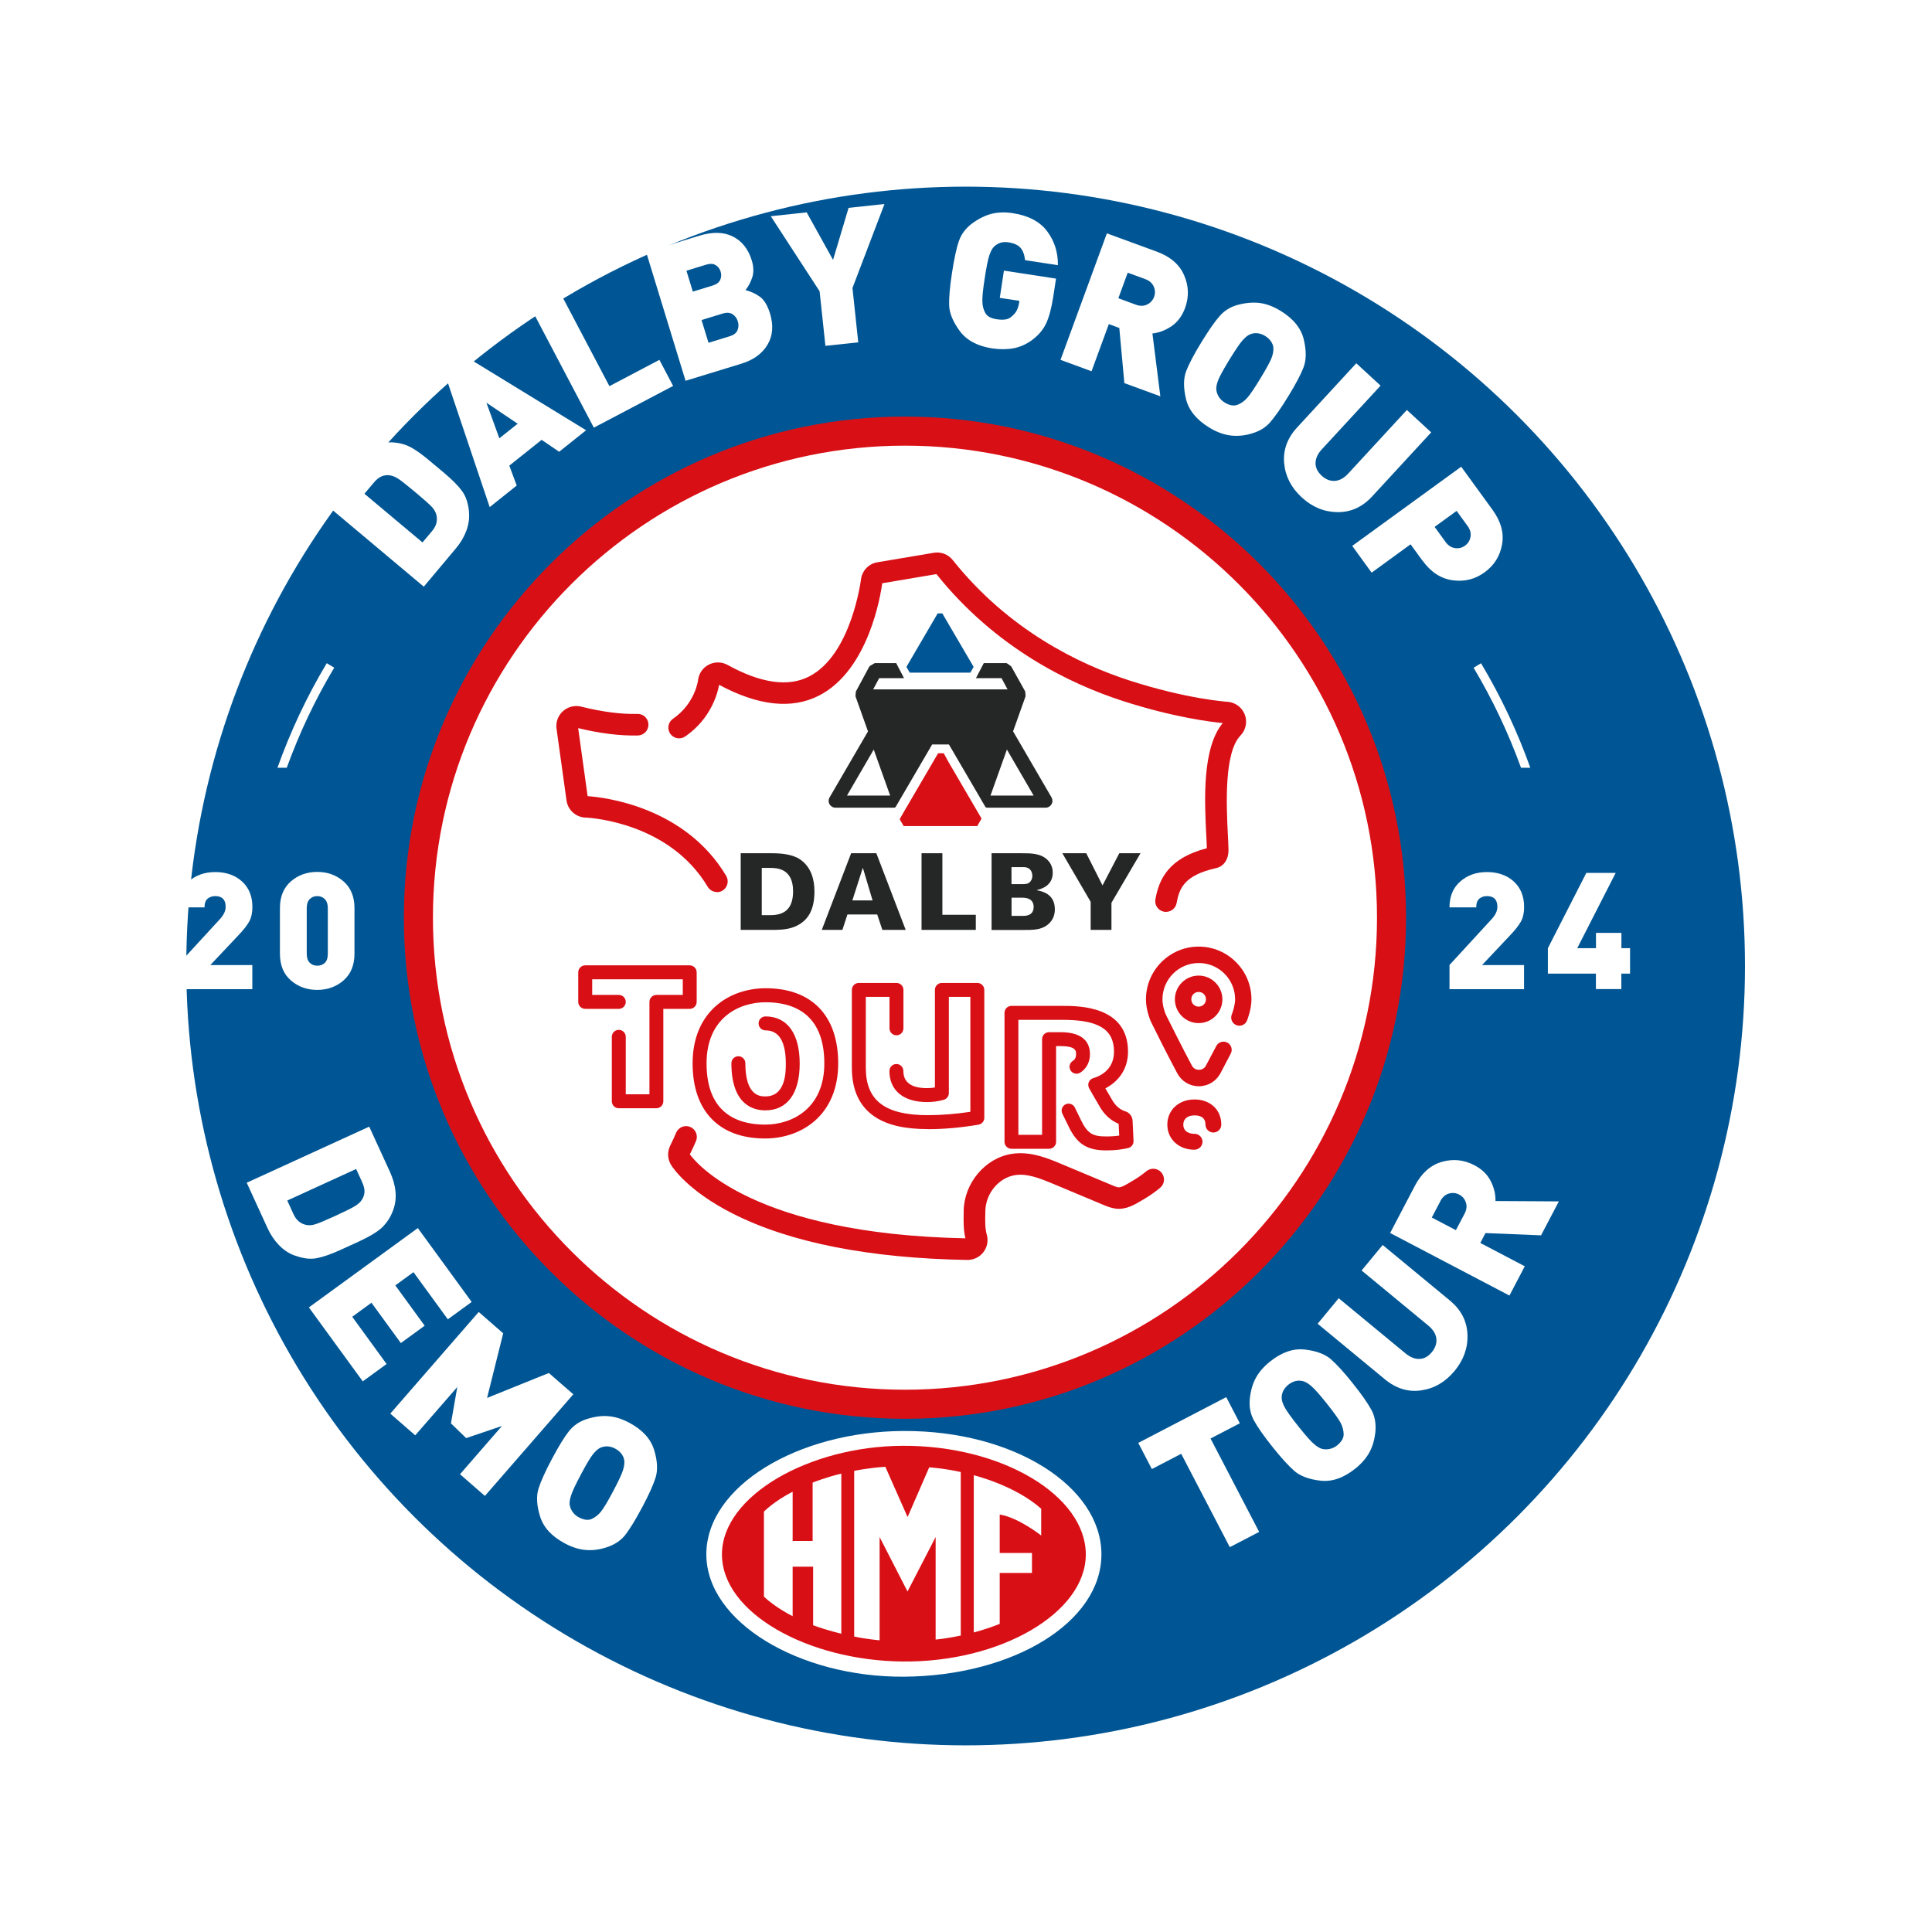 <?xml version="1.0" encoding="UTF-8"?><svg id="Calque_1" xmlns="http://www.w3.org/2000/svg" xmlns:xlink="http://www.w3.org/1999/xlink" viewBox="0 0 265.92 265.92"><defs><style>.cls-1{fill:none;}.cls-1,.cls-2,.cls-3,.cls-4,.cls-5,.cls-6{stroke-width:0px;}.cls-2{filter:url(#drop-shadow-1);}.cls-2,.cls-6{fill:#005694;}.cls-3{fill:#252626;}.cls-4{fill:#d90f16;}.cls-5{fill:#fff;}</style><filter id="drop-shadow-1" filterUnits="userSpaceOnUse"><feOffset dx="8.5" dy="7"/><feGaussianBlur result="blur" stdDeviation="8.5"/><feFlood flood-color="#1d1d1b" flood-opacity=".34"/><feComposite in2="blur" operator="in"/><feComposite in="SourceGraphic"/></filter></defs><circle class="cls-2" cx="124.41" cy="125.96" r="107.27"/><path class="cls-5" d="m24.47,136.14v-3.32l5.78-6.29c.54-.58.81-1.15.81-1.71,0-.99-.48-1.48-1.43-1.48-.42,0-.77.12-1.05.35-.28.23-.43.63-.43,1.2h-3.68c0-1.51.49-2.7,1.48-3.56s2.21-1.3,3.68-1.3,2.74.43,3.69,1.3,1.42,2.04,1.42,3.53c0,.79-.15,1.45-.44,1.98-.29.52-.8,1.18-1.54,1.95l-3.81,4.04h5.78v3.32h-10.27Z"/><path class="cls-5" d="m43.66,136.25c-1.42,0-2.63-.44-3.63-1.31-1-.87-1.5-2.1-1.5-3.67v-6.28c0-1.57.5-2.79,1.5-3.67,1-.87,2.21-1.31,3.63-1.31s2.63.44,3.63,1.31c1,.87,1.5,2.1,1.5,3.67v6.28c0,1.57-.5,2.79-1.5,3.67-1,.87-2.21,1.31-3.63,1.31Zm1.46-11.25c0-.54-.13-.95-.4-1.23s-.62-.43-1.05-.43-.77.14-1.04.41-.41.69-.41,1.24v6.3c0,.54.14.95.41,1.22.28.28.62.41,1.04.41s.78-.13,1.05-.4c.27-.27.4-.68.4-1.23v-6.3Z"/><path class="cls-5" d="m199.51,136.14v-3.32l5.78-6.29c.54-.58.81-1.15.81-1.71,0-.99-.48-1.48-1.43-1.48-.42,0-.77.12-1.05.35s-.43.63-.43,1.2h-3.68c0-1.51.49-2.7,1.48-3.56.99-.87,2.21-1.3,3.68-1.3s2.74.43,3.69,1.3c.95.87,1.42,2.04,1.42,3.53,0,.79-.15,1.45-.44,1.98-.29.52-.8,1.18-1.54,1.95l-3.81,4.04h5.78v3.32h-10.27Z"/><path class="cls-5" d="m223.16,134.01v2.13h-3.5v-2.13h-6.61v-3.5l5.29-10.36h4.04l-5.29,10.36h2.58v-2.11h3.5v2.11h1.19v3.5h-1.19Z"/><path class="cls-5" d="m202.82,91.9c2.62,4.38,4.8,9,6.53,13.77h1.28c-1.78-4.99-4.05-9.81-6.78-14.38l-1.03.62Z"/><path class="cls-5" d="m44.97,91.29c-2.74,4.57-5,9.4-6.78,14.38h1.28c1.73-4.77,3.91-9.38,6.53-13.77l-1.03-.62Z"/><circle class="cls-5" cx="124.56" cy="126.31" r="66.97"/><path class="cls-4" d="m124.56,195.28c-38.03,0-68.97-30.94-68.97-68.97s30.94-68.97,68.97-68.97,68.97,30.94,68.97,68.97-30.94,68.97-68.97,68.97Zm0-133.94c-35.83,0-64.97,29.15-64.97,64.97s29.15,64.97,64.97,64.97,64.97-29.15,64.97-64.97-29.15-64.97-64.97-64.97Z"/><path class="cls-4" d="m90.35,152.54h-5.18c-.53,0-.96-.43-.96-.96v-8.87c0-.53.43-.96.96-.96s.96.43.96.96v7.91h3.26v-12.72c0-.53.43-.96.96-.96h3.63v-2.15h-12.47v2.15h3.66c.53,0,.96.43.96.96s-.43.96-.96.96h-4.62c-.53,0-.96-.43-.96-.96v-4.07c0-.53.43-.96.96-.96h14.38c.53,0,.96.43.96.96v4.07c0,.53-.43.96-.96.96h-3.63v12.72c0,.53-.43.96-.96.96"/><path class="cls-4" d="m105.35,152.83c-1.75,0-4.68-.84-4.68-6.49,0-.53.43-.96.96-.96s.96.43.96.96c0,4.57,2.08,4.57,2.76,4.57,2.81,0,2.81-3.4,2.81-4.52,0-3.03-.94-4.57-2.79-4.57-.53,0-.96-.43-.96-.96s.43-.96.96-.96c2.99,0,4.7,2.37,4.7,6.49s-1.72,6.44-4.73,6.44m.05-14.88c-3.76,0-8.14,2.2-8.14,8.42,0,6.96,4.39,8.42,8.07,8.42s8.14-2.2,8.14-8.42c0-6.96-4.39-8.42-8.07-8.42m-.08,18.75c-6.34,0-9.98-3.77-9.98-10.34,0-7.14,5.05-10.34,10.06-10.34,6.34,0,9.98,3.77,9.98,10.34,0,7.14-5.05,10.34-10.06,10.34"/><path class="cls-4" d="m127.71,155.41c-3.18,0-5.56-.55-7.27-1.68-2.12-1.4-3.19-3.67-3.19-6.75v-10.73c0-.53.43-.96.96-.96h5.18c.53,0,.96.43.96.96v5.29c0,.53-.43.96-.96.96s-.96-.43-.96-.96v-4.33h-3.26v9.77c0,4.5,2.63,6.51,8.54,6.51,1.85,0,3.82-.16,5.85-.46v-15.82h-2.96v13.24c0,.43-.29.81-.71.93-.76.21-1.53.31-2.29.31-3.25,0-5.18-1.6-5.18-4.28,0-.53.43-.96.96-.96s.96.43.96.96c0,1.57,1.1,2.36,3.26,2.36.35,0,.71-.03,1.08-.09v-13.43c0-.53.43-.96.96-.96h4.88c.53,0,.96.43.96.96v17.6c0,.47-.34.87-.8.95-2.43.41-4.77.62-6.97.62"/><path class="cls-4" d="m152.29,158.34c-2.68,0-4.06-.88-5.24-3.36l-.83-1.7c-.23-.48-.03-1.05.44-1.28.48-.23,1.05-.03,1.28.44l.83,1.7c.93,1.95,1.69,2.28,3.51,2.28.65,0,1.23-.04,1.77-.12l-.08-1.62c-.59-.24-1.64-.81-2.46-2.12-.68-1.13-1.51-2.61-1.6-2.77-.14-.26-.16-.57-.05-.84.11-.27.35-.48.63-.56.67-.19,2.84-.99,2.84-3.63,0-3.08-2.12-4.39-7.08-4.39h-6.08v15.83h3.26v-13.17c0-.53.43-.96.96-.96h1.58c3.35,0,4.05,1.64,4.05,3.02s-.73,2.17-1.34,2.55c-.45.28-1.04.15-1.32-.3-.28-.45-.15-1.04.3-1.32.22-.14.45-.36.45-.93,0-.44,0-1.1-2.13-1.1h-.62v13.17c0,.53-.43.96-.96.96h-5.18c-.53,0-.96-.43-.96-.96v-17.75c0-.53.43-.96.96-.96h7.04c2.23,0,9,0,9,6.31,0,2.57-1.51,4.22-3.12,5.04.3.53.69,1.19,1.03,1.76.67,1.09,1.58,1.36,1.68,1.39.59.16,1.01.69,1.04,1.31l.13,2.77c.02.46-.28.87-.73.98-.89.22-1.87.33-3,.33"/><path class="cls-4" d="m164.41,158.25c-2.17,0-3.74-1.46-3.74-3.46s1.57-3.46,3.74-3.46,3.69,1.42,3.69,3.46c0,.6-.49,1.09-1.09,1.09s-1.09-.49-1.09-1.09c0-1.05-.82-1.27-1.5-1.27-.97,0-1.55.48-1.55,1.27,0,1.18,1.19,1.27,1.55,1.27.6,0,1.09.49,1.09,1.09s-.49,1.09-1.09,1.09Z"/><path class="cls-4" d="m164.98,136.53c-.56,0-1.01.45-1.01,1.01s.45,1.01,1.01,1.01,1.01-.45,1.01-1.01-.45-1.01-1.01-1.01m0,4.29c-1.8,0-3.27-1.47-3.27-3.27s1.47-3.27,3.27-3.27,3.27,1.47,3.27,3.27-1.47,3.27-3.27,3.27m.02,8.69h-.02c-1.23,0-2.36-.69-2.94-1.78-1.46-2.74-2.89-5.6-3.44-6.73-.09-.16-.23-.47-.23-.47,0-.01,0-.02-.01-.03-.06-.15-.63-1.49-.63-2.95,0-4,3.26-7.26,7.26-7.26s7.26,3.26,7.26,7.26c0,1.34-.55,2.76-.61,2.92-.23.58-.89.86-1.47.63-.58-.23-.86-.89-.63-1.46.13-.32.46-1.32.46-2.09,0-2.76-2.24-5-5-5s-5,2.24-5,5c0,.95.39,1.93.44,2.04.03.06.12.26.17.35,0,.01.01.03.02.04.55,1.1,1.97,3.96,3.42,6.69.28.52.76.58.96.58.2,0,.68-.05.97-.57l1.43-2.71c.29-.55.97-.76,1.52-.47.55.29.76.97.47,1.52l-1.43,2.73c-.6,1.09-1.72,1.76-2.95,1.76"/><path class="cls-4" d="m129.03,79h0s0,0,0,0m39.72,20.55h0,0m-8.26,25.96c-.09,0-.18,0-.27-.02-.81-.15-1.34-.92-1.19-1.73.5-2.7,1.74-5.62,7.08-7.01-.01-.49-.04-1.08-.08-1.76-.24-4.82-.59-12.02,2.27-15.47-1.52-.14-6.77-.77-13.83-3.06-7.17-2.33-17.43-7.24-25.58-17.44l-7.46,1.26c-.2,1.5-1.83,11.92-8.68,15.45-3.75,1.93-8.38,1.43-13.77-1.47-.2,1.12-1.1,4.65-4.67,7.11-.67.46-1.6.29-2.06-.38-.46-.68-.29-1.6.38-2.06,3.02-2.08,3.44-5.2,3.45-5.33.11-.91.66-1.7,1.48-2.12.82-.42,1.78-.4,2.58.04,4.59,2.53,8.37,3.07,11.25,1.58,5.8-2.99,7.09-13.22,7.11-13.32.14-1.2,1.03-2.16,2.22-2.38l7.78-1.31c.98-.18,2,.2,2.63.99,7.71,9.68,17.45,14.35,24.26,16.56,7.98,2.59,13.47,2.95,13.52,2.95,1.06.05,2.01.74,2.41,1.73.39,1,.17,2.14-.58,2.92-2.29,2.37-1.93,9.68-1.74,13.6.04.83.08,1.55.09,2.13.02,1.29-.64,2.28-1.68,2.51-4.41.99-5.08,2.76-5.46,4.81-.13.72-.76,1.22-1.46,1.22"/><path class="cls-4" d="m80.92,109.73h0s0,0,0,0m17.77,13.05c-.51,0-1-.26-1.28-.72-5.19-8.7-15.71-9.48-16.89-9.54-.03,0-.09,0-.12,0-1.27-.14-2.27-1.12-2.43-2.38l-1.37-9.85c-.12-.92.22-1.81.9-2.42.68-.6,1.61-.83,2.49-.61,2.89.72,5.49,1.06,7.74,1,.83-.02,1.5.63,1.52,1.45.02.82-.63,1.5-1.45,1.52-2.44.06-5.2-.28-8.22-1.01l1.3,9.36c2.16.15,13.35,1.38,19.07,10.97.42.7.19,1.62-.51,2.04-.24.14-.5.21-.76.21"/><path class="cls-4" d="m133.19,173.42s-.03,0-.05,0c-13.51-.24-24.36-2.38-32.26-6.37-6.19-3.13-8.29-6.34-8.51-6.7-.49-.79-.54-1.77-.15-2.61.13-.28.23-.48.31-.65.19-.39.27-.57.54-1.2.33-.75,1.2-1.1,1.95-.77.75.33,1.1,1.2.77,1.95-.29.68-.4.9-.59,1.3-.07.14-.14.3-.25.51.78,1.09,8.65,10.98,37.93,11.56-.29-1.18-.26-2.43-.24-3.54v-.27c.08-3.84,3.01-7.28,6.67-7.82,2.54-.38,4.93.62,6.85,1.43l6.9,2.89c.33.14.63.27.87.29.39.05,1.06-.36,1.6-.68.11-.06.21-.13.32-.19.71-.41,1.36-.86,1.93-1.34.63-.52,1.57-.44,2.09.19.52.63.44,1.57-.19,2.09-.7.58-1.48,1.13-2.33,1.62-.09.05-.19.11-.29.17-.87.52-2.07,1.24-3.46,1.08-.66-.08-1.22-.31-1.68-.5l-6.9-2.89c-2.01-.84-3.67-1.47-5.27-1.23-2.27.34-4.08,2.51-4.13,4.95v.28c-.03.99-.05,2.1.19,2.93.25.84.08,1.75-.45,2.44-.52.68-1.33,1.08-2.18,1.08"/><path class="cls-3" d="m104.85,125.96h1.22c1.89-.01,3.09-.85,3.09-3.3,0-3.2-2.33-3.2-3.19-3.2h-1.12s0,6.5,0,6.5Zm-2.91-8.52h4.33c1.22,0,2.84.13,3.9.88,1.52,1.07,1.93,2.81,1.93,4.37,0,2.34-.72,4.06-2.79,4.89-1.05.41-2.3.41-3.01.41h-4.35v-10.55Z"/><path class="cls-3" d="m120.1,123.93l-1.32-4.43h-.04l-1.42,4.43h2.78Zm-2.94-6.49h3.46l4.04,10.55h-3.21l-.71-2.12h-4.1l-.69,2.12h-2.84l4.04-10.55Z"/><polygon class="cls-3" points="126.84 117.44 129.71 117.44 129.71 125.91 134.31 125.91 134.31 127.99 126.84 127.99 126.84 117.44"/><path class="cls-3" d="m139.24,126.06h1.57c.33,0,1.46,0,1.46-1.23s-1.16-1.27-1.55-1.27h-1.49v2.5Zm-.01-4.37h1.33c.45,0,.75,0,.99-.13.33-.19.54-.57.54-1.02,0-.32-.11-.7-.4-.94-.31-.25-.62-.25-.92-.25h-1.55v2.34Zm-2.75-4.25h4.1c1.29,0,2.61,0,3.54.86.33.31.78.88.78,1.81,0,1.87-1.67,2.26-2.18,2.4v.03c.64.12,2.47.45,2.47,2.62,0,.82-.3,1.78-1.42,2.4-.81.44-1.84.44-2.77.44h-4.52v-10.55Z"/><polygon class="cls-3" points="149.51 117.44 151.75 121.87 154.06 117.44 156.98 117.44 152.98 124.26 152.98 127.99 150.12 127.99 150.12 124.13 146.22 117.44 149.51 117.44"/><polygon class="cls-6" points="129.83 84.65 129.83 84.65 129.71 84.43 129.06 84.43 128.94 84.65 128.93 84.65 124.76 91.79 125.21 92.58 133.56 92.58 134.01 91.79 129.83 84.65"/><path class="cls-3" d="m138.59,103.17l3.68,6.33h-5.94l2.26-6.33Zm-18.33,0l2.26,6.33h-5.94l3.68-6.33Zm24.47,6.58l-5.29-9.09,1.7-4.77s.02-.08.02-.11l-.04-.53s-.01-.08-.03-.11l-1.88-3.37s-.06-.08-.1-.11l-.53-.37s-.02,0-.03,0l-.02-.02h-.06s-.02,0-.03,0h-3.03l-1.08,2.07h3.52l.83,1.55h-18.5l.83-1.55h3.42l-1.08-2.07h-.17s-.79,0-.79,0h-1.92c-.05,0-.1.01-.14.04l-.58.34s-.09.08-.11.12l-1.82,3.38s-.03.07-.03.11l-.04.53s0,.08.02.11l1.7,4.77-5.29,9.09c-.17.29-.17.65,0,.94.17.29.48.47.81.47h8.07c.1,0,.19-.05.24-.14l5-8.56h2.31l5,8.56c.05.09.14.14.24.14h8.07c.33,0,.64-.18.81-.47.17-.29.17-.65,0-.93"/><polygon class="cls-4" points="135.01 112.51 135.01 112.51 130.5 104.79 129.9 103.68 129.12 103.68 124.21 112.08 124.21 112.09 123.83 112.75 124.38 113.7 134.51 113.7 135.1 112.66 135.01 112.51"/><path class="cls-5" d="m124.41,230.78c15.06-.1,27.19-7.5,27.19-16.84s-12.06-17.03-27.19-16.98c-14.64.05-27.19,7.64-27.19,16.98s12.84,16.93,27.19,16.84"/><path class="cls-4" d="m134.03,203.06v21.63s1.72-.43,3.57-1.18v-7.01h4.44v-2.75h-4.44v-5.29c2.61.42,5.71,2.89,5.71,2.89v-3.69c-3.66-3.25-9.29-4.61-9.29-4.61m-16.46,22.2c1.75.38,3.51.52,3.51.52v-14.21l3.84,7.49,3.87-7.49v14.11c1.54-.14,3.46-.55,3.46-.55v-22.51c-2.09-.48-4.34-.65-4.34-.65l-2.98,6.85-3.06-6.92c-2.32.14-4.29.56-4.29.56v22.79Zm-12.41-5.49c1.62,1.55,3.95,2.69,3.95,2.69v-6.81h2.82v8.06c2.01.74,3.88,1.16,3.88,1.16v-22.03c-2.24.53-3.95,1.24-3.95,1.24v8.03h-2.75v-6.78c-2.59,1.33-3.95,2.74-3.95,2.74v11.68Zm-5.78-5.81c0-8.07,11.99-14.88,24.83-14.95,13.75-.08,25.25,6.88,25.25,14.95s-11.78,14.89-25.25,14.74c-12.98-.14-24.83-6.67-24.83-14.74"/><rect class="cls-1" x="98.07" y="196.07" width="57.2" height="35.57"/><path class="cls-5" d="m64.55,70.5c.08.86-.05,1.71-.37,2.57-.32.86-.8,1.67-1.44,2.42l-4.41,5.26-14.2-11.92,4.41-5.26c.66-.78,1.37-1.4,2.14-1.86s1.6-.72,2.49-.8,1.76.03,2.59.31c.84.28,1.94,1,3.31,2.15l1.02.85,1.06.89c1.1.93,1.92,1.75,2.45,2.48.53.73.85,1.69.96,2.89Zm-10.9-5.08c-.41-.05-.79,0-1.14.15-.35.15-.7.43-1.06.86l-1.29,1.53,7.99,6.7,1.29-1.53c.35-.41.56-.81.64-1.19.08-.38.07-.76-.03-1.12-.1-.37-.31-.73-.64-1.08-.33-.35-1.08-1.02-2.25-2-1.16-.97-1.95-1.59-2.37-1.86-.42-.27-.8-.41-1.14-.45Z"/><path class="cls-5" d="m76.96,62.18l-2.41-1.64-4.45,3.55,1.02,2.74-3.72,2.97-6.29-18.69,2.74-2.19,16.82,10.3-3.72,2.97Zm-10.01-6.75l1.78,4.9,2.52-2.01-4.3-2.89Z"/><path class="cls-5" d="m81.73,58.85l-8.63-16.4,4.03-2.12,6.75,12.82,6.88-3.62,1.89,3.59-10.91,5.74Z"/><path class="cls-5" d="m102.07,50.05l-7.71,2.36-5.43-17.72,7.33-2.25c1.81-.55,3.34-.52,4.6.11,1.26.63,2.13,1.72,2.61,3.28.27.88.29,1.66.07,2.35-.23.68-.54,1.27-.93,1.75.75.19,1.41.5,1.99.92.58.42,1.04,1.18,1.38,2.28.51,1.66.39,3.11-.35,4.33-.74,1.23-1.93,2.09-3.57,2.59Zm-4.88-13.62l-2.71.83.88,2.88,2.71-.83c.55-.17.9-.43,1.06-.79s.18-.74.06-1.13c-.12-.4-.35-.7-.69-.9-.33-.21-.78-.22-1.32-.06Zm2.3,6.72l-2.93.9.96,3.13,2.93-.9c.55-.17.9-.44,1.06-.83.16-.39.18-.8.04-1.23-.13-.42-.37-.74-.72-.97-.35-.23-.8-.26-1.35-.09Z"/><path class="cls-5" d="m117.33,39.61l.8,7.51-4.52.48-.8-7.51-6.72-10.33,4.94-.53,3.63,6.54,2.14-7.16,4.94-.53-4.39,11.52Z"/><path class="cls-5" d="m142.19,46.7c-.83.64-1.72,1.05-2.65,1.23-.93.17-1.93.18-2.99.02-2.02-.31-3.5-1.11-4.45-2.39-.94-1.28-1.43-2.47-1.46-3.55-.03-1.08.1-2.56.39-4.43.3-1.95.61-3.42.95-4.39.33-.97.95-1.79,1.83-2.44.89-.65,1.78-1.09,2.66-1.32.88-.22,1.86-.25,2.92-.09,2.18.33,3.76,1.17,4.76,2.52,1,1.35,1.48,2.89,1.46,4.64l-4.52-.69c-.08-.75-.29-1.32-.63-1.7-.34-.39-.9-.64-1.67-.76-.39-.06-.75-.04-1.07.06-.32.1-.61.27-.87.51-.26.24-.48.64-.67,1.2-.19.56-.41,1.61-.64,3.15-.24,1.54-.35,2.61-.33,3.21.01.6.15,1.13.4,1.59.25.46.77.75,1.56.87.89.14,1.54.05,1.93-.26.4-.31.68-.62.84-.94.16-.32.27-.67.33-1.07l.04-.26-2.7-.41.57-3.75,7.17,1.1-.39,2.54c-.24,1.54-.56,2.74-.96,3.6-.4.86-1.01,1.59-1.82,2.21Z"/><path class="cls-5" d="m154.76,52.76l-.7-7.62-1.44-.53-2.38,6.49-4.27-1.57,6.38-17.41,6.88,2.52c1.85.68,3.11,1.76,3.75,3.24.65,1.48.69,2.99.13,4.52-.4,1.09-1.02,1.92-1.85,2.49-.84.57-1.72.91-2.64,1.01l1.09,8.65-4.96-1.82Zm2.88-14.34l-2.42-.89-1.29,3.52,2.42.89c.57.21,1.08.2,1.55-.03.46-.23.78-.58.95-1.05.17-.47.16-.94-.05-1.42-.21-.47-.59-.81-1.16-1.02Z"/><path class="cls-5" d="m171.93,59.77c-.95.23-1.88.28-2.76.14-.89-.14-1.8-.49-2.73-1.06-1.76-1.08-2.83-2.39-3.2-3.94-.37-1.55-.36-2.83.03-3.84.39-1.01,1.08-2.32,2.07-3.93,1.03-1.69,1.89-2.92,2.57-3.68.68-.77,1.57-1.29,2.65-1.55,1.08-.26,2.07-.32,2.96-.19.89.14,1.8.49,2.73,1.06,1.76,1.08,2.83,2.39,3.2,3.94.37,1.55.36,2.83-.03,3.84-.39,1.01-1.08,2.32-2.07,3.93-1.03,1.69-1.89,2.91-2.57,3.68-.68.77-1.63,1.3-2.85,1.59Zm3.34-11.89c-.02-.3-.13-.59-.33-.89-.2-.29-.47-.54-.81-.75-.34-.21-.68-.33-1.02-.37-.34-.04-.68,0-1.01.13-.33.12-.69.41-1.08.85-.39.44-.99,1.33-1.81,2.66-.81,1.33-1.33,2.27-1.54,2.81-.21.54-.29.98-.26,1.32.04.34.15.66.35.98.19.31.46.57.78.77.68.42,1.27.52,1.78.33.51-.2.95-.51,1.34-.95.39-.43.99-1.32,1.8-2.65.8-1.32,1.32-2.25,1.54-2.81.22-.56.3-1.03.26-1.42Z"/><path class="cls-5" d="m179.17,68.46c-1.45-1.34-2.26-2.91-2.42-4.72-.16-1.81.44-3.45,1.79-4.91l8.14-8.83,3.34,3.08-8.07,8.75c-.58.62-.87,1.26-.88,1.89-.01.64.27,1.22.84,1.75.56.52,1.17.76,1.81.72.65-.04,1.27-.38,1.85-1.01l8.07-8.75,3.35,3.08-8.14,8.83c-1.34,1.45-2.93,2.17-4.76,2.15-1.84-.02-3.48-.7-4.93-2.04Z"/><path class="cls-5" d="m195.79,77.17l-1.64-2.25-5.36,3.9-2.67-3.68,15-10.9,4.31,5.93c1.16,1.6,1.6,3.19,1.31,4.79-.29,1.59-1.09,2.87-2.41,3.82-1.3.95-2.76,1.31-4.38,1.09-1.62-.22-3-1.12-4.15-2.7Zm6.21-4.77l-1.51-2.08-3.03,2.2,1.51,2.08c.36.49.79.77,1.3.84.51.07.97-.04,1.38-.34.41-.3.66-.7.75-1.2s-.04-1.01-.4-1.5Z"/><path class="cls-5" d="m40.55,172.81c-.81-.3-1.53-.78-2.16-1.44-.64-.66-1.16-1.44-1.57-2.34l-2.86-6.24,16.86-7.72,2.86,6.24c.42.93.68,1.84.76,2.73.08.89-.03,1.75-.35,2.59-.31.84-.78,1.58-1.39,2.21-.62.63-1.74,1.32-3.36,2.07l-1.21.55-1.25.57c-1.31.6-2.41.98-3.3,1.15-.89.17-1.89.04-3.02-.38Zm9.26-7.67c.22-.35.34-.71.36-1.09.02-.38-.09-.82-.32-1.33l-.83-1.82-9.48,4.34.83,1.82c.22.49.49.85.8,1.09.31.24.65.39,1.03.46.37.07.79.03,1.25-.12.46-.14,1.38-.53,2.78-1.17,1.37-.63,2.27-1.08,2.69-1.35s.72-.55.89-.84Z"/><path class="cls-5" d="m42.53,179.94l14.98-10.91,7.41,10.17-3.28,2.39-4.73-6.49-2.5,1.82,4.04,5.55-3.28,2.39-4.04-5.55-2.65,1.93,4.73,6.5-3.28,2.39-7.41-10.17Z"/><path class="cls-5" d="m63.31,202.92l5.78-6.65-4.93,1.67-2.09-2.03.87-5-5.79,6.65-3.43-2.99,12.17-13.99,3.37,2.94-2.22,8.89,8.5-3.43,3.37,2.93-12.17,13.99-3.43-2.99Z"/><path class="cls-5" d="m83.3,213.03c-.94.29-1.86.39-2.75.3-.9-.08-1.83-.38-2.79-.89-1.82-.97-2.97-2.21-3.43-3.74-.47-1.52-.53-2.8-.2-3.83.33-1.03.94-2.38,1.83-4.05.93-1.75,1.71-3.02,2.35-3.83.64-.81,1.49-1.38,2.55-1.7,1.07-.33,2.05-.45,2.95-.36.9.08,1.83.38,2.79.89,1.82.97,2.96,2.21,3.43,3.74.47,1.52.53,2.8.2,3.83-.33,1.03-.94,2.38-1.83,4.05-.93,1.74-1.71,3.02-2.34,3.83-.64.81-1.55,1.4-2.75,1.76Zm2.61-12.07c-.04-.3-.17-.58-.38-.87-.21-.28-.5-.51-.85-.7-.35-.19-.7-.29-1.05-.31s-.68.05-1,.19c-.32.14-.66.45-1.03.91-.36.46-.91,1.38-1.64,2.76s-1.19,2.34-1.36,2.9c-.18.56-.24,1-.18,1.33.06.33.19.65.41.95.21.3.49.54.83.72.7.37,1.3.45,1.8.22.49-.23.92-.57,1.28-1.03.36-.46.91-1.37,1.64-2.75.72-1.36,1.18-2.33,1.36-2.9.18-.57.24-1.05.18-1.44Z"/><path class="cls-5" d="m166.62,198l6.69,12.85-4.04,2.1-6.69-12.85-4.04,2.1-1.87-3.6,12.11-6.3,1.87,3.6-4.04,2.1Z"/><path class="cls-5" d="m189.28,197.28c-.11.98-.38,1.86-.81,2.65-.44.79-1.08,1.53-1.93,2.21-1.61,1.29-3.21,1.84-4.79,1.66-1.58-.18-2.78-.63-3.6-1.34-.81-.71-1.81-1.81-2.99-3.29-1.23-1.54-2.09-2.77-2.58-3.68-.49-.91-.67-1.91-.55-3.02.12-1.11.4-2.06.84-2.85.44-.79,1.08-1.53,1.93-2.21,1.61-1.29,3.21-1.84,4.79-1.66,1.58.18,2.78.63,3.6,1.34.81.71,1.81,1.81,2.99,3.29,1.23,1.54,2.09,2.77,2.58,3.68.49.9.67,1.98.53,3.22Zm-10.03-7.19c-.29-.08-.6-.08-.94,0-.34.09-.67.25-.98.5-.31.25-.54.53-.7.84-.15.31-.23.64-.22.99,0,.35.15.79.43,1.31s.91,1.39,1.88,2.61c.97,1.22,1.68,2.02,2.12,2.4s.82.61,1.15.69c.33.08.68.08,1.04,0,.36-.08.69-.23.99-.47.62-.5.93-1.02.92-1.56-.01-.54-.16-1.07-.43-1.59-.28-.51-.9-1.38-1.87-2.6-.96-1.21-1.67-2.01-2.12-2.4-.45-.4-.87-.64-1.25-.73Z"/><path class="cls-5" d="m200.2,188.7c-1.26,1.52-2.79,2.41-4.58,2.67-1.8.26-3.46-.25-5-1.52l-9.26-7.65,2.9-3.51,9.18,7.58c.66.54,1.3.8,1.94.77.64-.02,1.21-.33,1.7-.94.49-.59.69-1.21.62-1.85-.07-.64-.44-1.24-1.11-1.8l-9.18-7.58,2.9-3.51,9.26,7.65c1.52,1.26,2.33,2.8,2.41,4.64.08,1.83-.51,3.51-1.76,5.03Z"/><path class="cls-5" d="m212.11,170.03l-7.65-.31-.71,1.36,6.12,3.21-2.11,4.03-16.42-8.61,3.4-6.49c.92-1.75,2.15-2.85,3.71-3.3,1.56-.45,3.06-.29,4.5.47,1.03.54,1.77,1.26,2.23,2.17.46.9.68,1.82.66,2.75l8.72.05-2.45,4.67Zm-13.84-4.73l-1.2,2.28,3.32,1.74,1.2-2.28c.28-.54.34-1.05.17-1.54-.17-.49-.47-.85-.92-1.08-.44-.23-.92-.28-1.41-.14s-.88.48-1.17,1.02Z"/></svg>